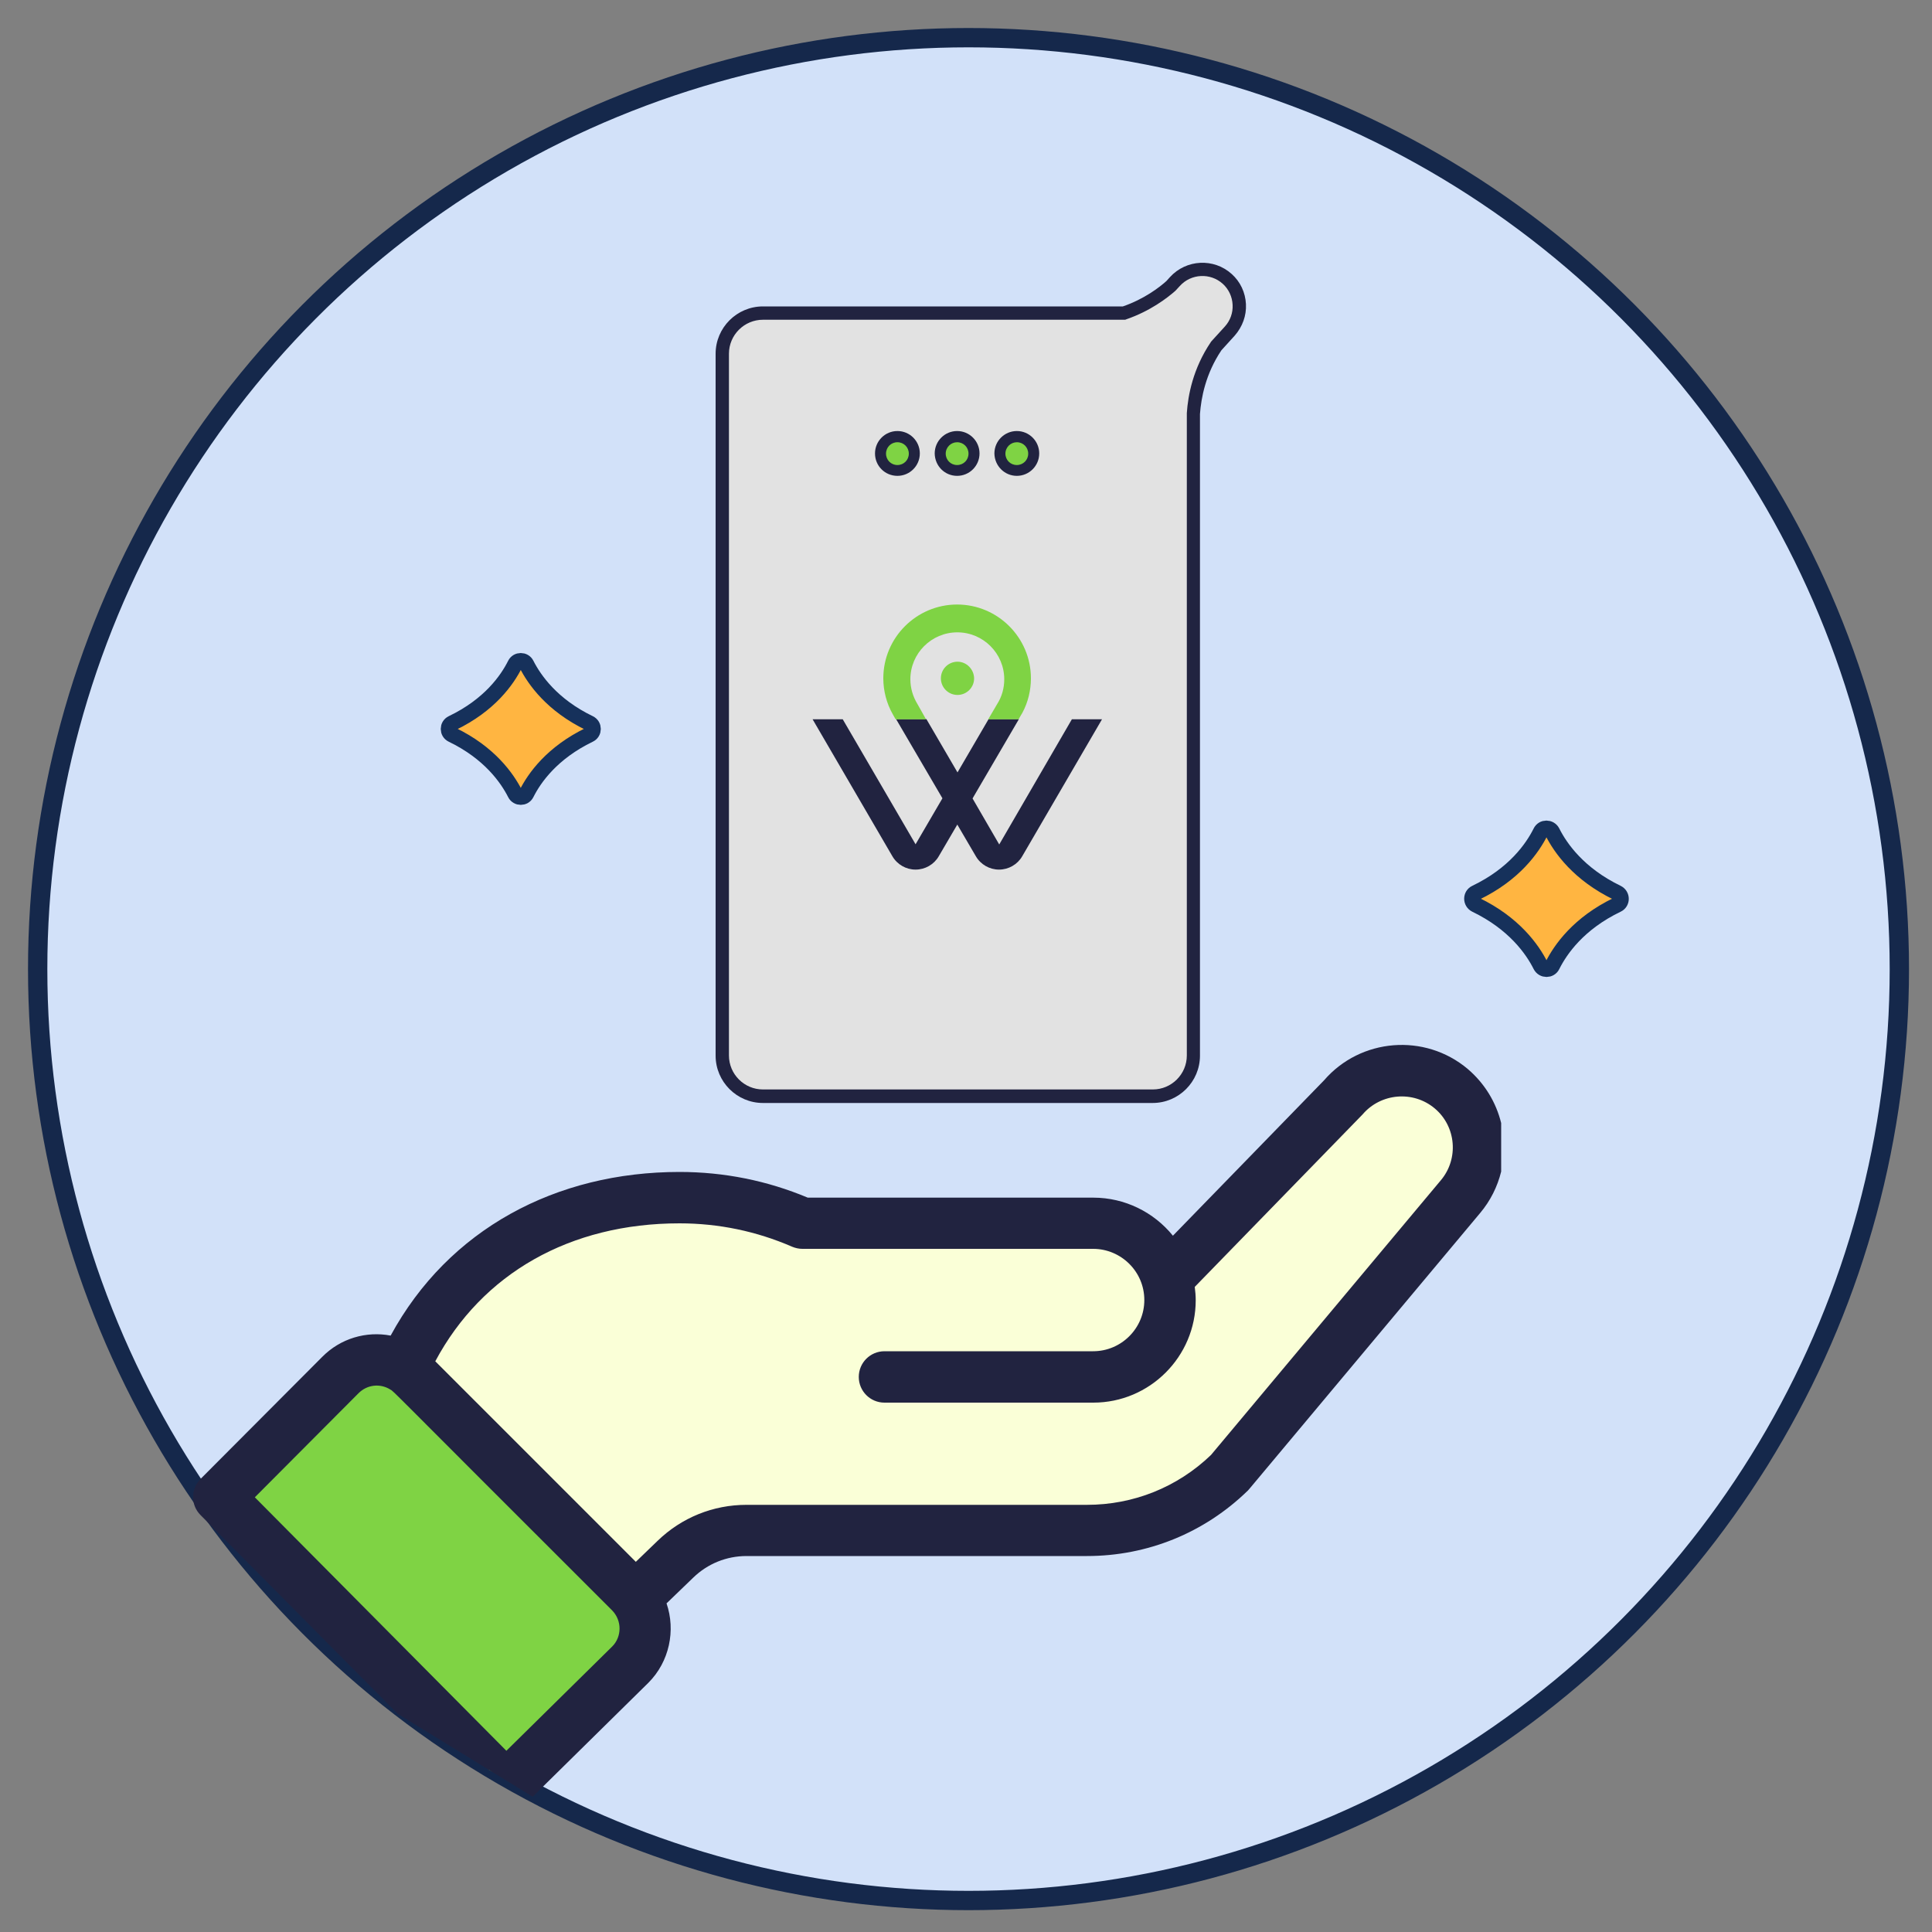 <svg viewBox="0 0 1000 1000" id="Capa_1" xmlns="http://www.w3.org/2000/svg"><rect x="0" y="0" width="1000" height="1000" fill="#808080" stroke="none"/><style>.st6{fill:#7fd344}.st8{fill:none}.st9{fill:#212340}.st20{fill:#ffb541;stroke:#16315b;stroke-width:8;stroke-miterlimit:10}</style><ellipse ry="482.1" rx="481.8" stroke-width="10" stroke-miterlimit="10" stroke="#15284b" fill="#d2e1f9" cy="501.6" cx="501.3"></ellipse><path d="M376.3 177.7l10-15.4L577 161l17.3-2.7 9.4-9.3 14.6-8.7 13.4 2 8 4.7 2 10v8l-5.4 9.3-8 9.4-6 14-4 11.3-2 16 2 324-4.1 8.5-5.4 5.2-5.3 3.3-11.3 1.3-197.7.2-8.3-2.3-7.9-4.5-3.5-5.9-2.6-9.1z" fill="#e2e2e2"></path><path d="M219 706l33.5-49 20.5-17.5 63-15 46.5-.5 44 10.5 43-1.5 39.5-2 53 1.5 34.5 7 10 17.5 1.5 18.5 21-39.5 20.5-17 24.5-32 24-20 36.5-13.5 33 16L763 614 612 786.5l-50 9H389.5L334 818l-9.5 6.5-114.5-114z" fill="#faffd7"></path><path class="st6" d="M253.3 916.2C227.7 890.4 118.5 780 118.5 780l75.7-76.5 139.2 133.6-16.1 41.1s-44.9 33.2-56.2 41.6"></path><path class="st8" d="M202 719.2c-5.3-3.3-12-2.5-16.4 1.9L131.9 775l130.2 131.2 54.8-54c4.9-4.9 5.2-13.4-.1-18.7C197.7 714.6 204.3 720.6 202 719.2zM742.6 573.6c-11.2-9.4-27.9-8-37.4 3.2-.5.5-11.1 11.5-86.8 89.2.3 2.3.5 4.6.5 6.9 0 29.2-23.8 53-53 53H457.8c-7.3 0-13.3-5.9-13.3-13.3 0-7.3 5.9-13.3 13.3-13.3h108.1c14.6 0 26.5-11.9 26.5-26.5 0-14.8-12.1-26.5-26.5-26.5H415.4c-1.8 0-3.6-.4-5.3-1.1-18.4-8.1-38-12.1-58.3-12.1-56.6 0-102.2 25.9-126.4 71.4l103.8 103.8 11.3-10.9c12.4-12 28.7-18.6 46-18.6h176.2c24.1 0 46.9-9.2 64.2-25.8l118.8-142c9.5-11.2 8-28-3.1-37.4z"></path><path class="st8" d="M202 719.2c-5.3-3.3-12-2.5-16.4 1.9L131.9 775l130.2 131.2 54.8-54c4.9-4.9 5.2-13.4-.1-18.7C197.7 714.6 204.3 720.6 202 719.2zM742.6 573.6c-11.2-9.4-27.9-8-37.4 3.2-.5.5-11.1 11.5-86.8 89.2.3 2.3.5 4.6.5 6.9 0 29.2-23.8 53-53 53H457.8c-7.3 0-13.3-5.9-13.3-13.3 0-7.3 5.9-13.3 13.3-13.3h108.1c14.6 0 26.5-11.9 26.5-26.5 0-14.8-12.1-26.5-26.5-26.5H415.4c-1.8 0-3.6-.4-5.3-1.1-18.4-8.1-38-12.1-58.3-12.1-56.6 0-102.2 25.9-126.4 71.4l103.8 103.8 11.3-10.9c12.4-12 28.7-18.6 46-18.6h176.2c24.1 0 46.9-9.2 64.2-25.8l118.8-142c9.5-11.2 8-28-3.1-37.4z"></path><path class="st9" d="M275.7 930c14.5-14.3 59.9-59 59.9-59 10.9-10.9 14.2-27.1 9.4-41.1l13.8-13.3c7.4-7.2 17.2-11.2 27.6-11.2h176.2c31.3 0 60.8-12 83.2-33.8.9-.9-7 8.4 120.2-143.6 5.5-6.5 9.1-13.9 11-21.6v-25.1c-2.6-10.6-8.4-20.4-17.3-28-22.2-18.7-55.5-16-74.4 5.9l-78.2 80.4c-9.9-12.2-24.9-19.7-41.2-19.7H418.1c-21-8.8-43.3-13.3-66.4-13.3-63.8 0-119.5 29.5-149.5 84.7-12.6-2.4-25.9 1.4-35.4 11l-63 63.2c-5.1 5.2-5.2 13.5 0 18.7 0 0 58.4 58.9 102.1 102.9m111-34.9l-54.8 54L131.9 775l53.7-53.9c4.4-4.4 11.1-5.2 16.4-1.9 2.3 1.4-4.3-4.6 114.8 114.3 5.3 5.4 5 13.8.1 18.7zM745.7 611L626.8 753.1c-17.4 16.7-40.1 25.8-64.2 25.8H386.4c-17.3 0-33.6 6.6-46 18.6l-11.3 10.9-103.8-103.8c24.3-45.5 69.8-71.4 126.4-71.4 20.3 0 39.9 4.1 58.3 12.1 1.7.7 3.5 1.1 5.3 1.1h150.5c14.4 0 26.5 11.7 26.5 26.5 0 14.6-11.9 26.5-26.5 26.5h-108c-7.3 0-13.3 5.9-13.3 13.3 0 7.3 5.9 13.3 13.3 13.3h108.1c29.2 0 53-23.8 53-53 0-2.3-.2-4.6-.5-6.9 75.7-77.8 86.3-88.7 86.8-89.2 9.4-11.1 26.2-12.6 37.4-3.2 11.1 9.3 12.6 26.1 3.1 37.3z"></path><g><path class="st8" d="M495.4 240.7c3.3 0 5.9-2.6 5.9-5.9 0-3.3-2.6-5.9-5.9-5.9-3.3 0-5.9 2.6-5.9 5.9 0 3.3 2.7 5.9 5.9 5.9zM519.9 351.6c0-13.4-10.9-24.3-24.3-24.3s-24.3 10.9-24.3 24.3c0 4.5 1.2 8.9 3.6 12.7l2.7 4.6 2 3.4 16.1 27.6 16.1-27.6 4.7-8c2.2-3.8 3.4-8.2 3.4-12.7zm-24.3 8.1c-4.7 0-8.6-3.8-8.6-8.6 0-4.7 3.8-8.6 8.6-8.6 4.7 0 8.6 3.8 8.6 8.6-.1 4.7-3.9 8.6-8.6 8.6zM464.5 240.7c3.3 0 5.9-2.6 5.9-5.9 0-3.3-2.6-5.9-5.9-5.9-3.3 0-5.9 2.6-5.9 5.9 0 3.3 2.6 5.9 5.9 5.9zM526.3 240.7c3.3 0 5.9-2.6 5.9-5.9 0-3.3-2.6-5.9-5.9-5.9-3.3 0-5.9 2.6-5.9 5.9 0 3.3 2.7 5.9 5.9 5.9z"></path><path class="st8" d="M632.9 146.8c-6.4-5.8-16.4-5.3-22.2 1.1l-2.3 2.5c-4.1 3.7-13 10.5-25.5 14.8l-.5.2H394.9c-9.7 0-17.6 7.9-17.6 17.6v363.3c0 9.7 7.9 17.6 17.6 17.6h201.7c9.7 0 17.6-7.9 17.6-17.6V213.8c.6-9.2 3.2-23.1 12.4-36.7l.1-.2 7.2-7.9c2.8-3.1 4.2-7.1 4-11.3-.1-4.2-1.9-8.1-5-10.9zm-106.6 76.4c6.4 0 11.6 5.2 11.6 11.6 0 6.4-5.2 11.6-11.6 11.6-6.4 0-11.6-5.2-11.6-11.6.1-6.4 5.3-11.6 11.6-11.6zm-30.9 0c6.4 0 11.6 5.2 11.6 11.6 0 6.4-5.2 11.6-11.6 11.6-6.4 0-11.6-5.2-11.6-11.6.1-6.4 5.2-11.6 11.6-11.6zm-30.9 0c6.4 0 11.6 5.2 11.6 11.6 0 6.4-5.2 11.6-11.6 11.6-6.4 0-11.6-5.2-11.6-11.6 0-6.4 5.2-11.6 11.6-11.6zm64.7 220c-2.5 4.3-7.1 6.9-12 6.9s-9.5-2.7-12-6.9l-9.6-16.4-9.6 16.4c-2.5 4.3-7.1 6.9-12 6.9s-9.5-2.6-12-6.9l-41.3-70.9h15.6L474 437l13.8-23.7-24-41-.6-1-.9-1.6c-3.2-5.7-4.9-12.1-4.9-18.6 0-21 17.1-38.2 38.2-38.2 21 0 38.2 17.1 38.2 38.2 0 6.2-1.5 12.3-4.4 17.8l-2 3.4-23.5 40.2-.5.9 13.8 23.8 37.7-64.8h15.6l-41.3 70.8z"></path><path class="st9" d="M644.9 157.4c-.3-6-2.9-11.6-7.4-15.6-9.2-8.3-23.5-7.6-31.9 1.6l-1.9 2.1c-3.7 3.3-11.5 9.3-22.5 13.1H394.9c-13.5 0-24.5 11-24.5 24.5V546.4c0 13.5 11 24.5 24.5 24.5h201.7c13.5 0 24.5-11 24.5-24.5V214.3c.6-8.3 2.9-20.8 11.1-33l6.9-7.6c4-4.6 6.1-10.3 5.8-16.3zM634 169l-7.2 7.9-.1.2c-9.2 13.6-11.8 27.5-12.4 36.7v332.5c0 9.7-7.9 17.6-17.6 17.6H394.9c-9.7 0-17.6-7.9-17.6-17.6V183.1c0-9.7 7.9-17.6 17.6-17.6h187.5l.5-.2c12.5-4.3 21.3-11.1 25.5-14.8l2.3-2.5c5.8-6.4 15.8-6.9 22.2-1.1 3.1 2.8 4.9 6.7 5.1 10.9.2 4.1-1.2 8.1-4 11.2z"></path><path class="st6" d="M495.6 342.5c-4.7 0-8.6 3.8-8.6 8.6 0 4.7 3.8 8.6 8.6 8.6 4.7 0 8.6-3.8 8.6-8.6-.1-4.7-3.9-8.6-8.6-8.6zM464.6 226.5c-4.7 0-8.6 3.8-8.6 8.6 0 4.7 3.8 8.6 8.6 8.6 4.7 0 8.6-3.8 8.6-8.6-.1-4.7-3.9-8.6-8.6-8.6zM494.9 226.5c-4.7 0-8.6 3.8-8.6 8.6 0 4.7 3.8 8.6 8.6 8.6 4.7 0 8.6-3.8 8.6-8.6 0-4.7-3.9-8.6-8.6-8.6zM525.6 226.5c-4.7 0-8.6 3.8-8.6 8.6 0 4.7 3.8 8.6 8.6 8.6 4.7 0 8.6-3.8 8.6-8.6-.1-4.7-3.9-8.6-8.6-8.6z"></path><path class="st9" d="M517.2 437.1l-13.8-23.8.5-.9 23.5-40.2h-15.7l-16.1 27.6-16.1-27.6h-15.7l24 41-13.9 23.8-37.7-64.7h-15.6l41.3 70.9c2.5 4.3 7.1 6.9 12 6.9s9.5-2.6 12-6.9l9.6-16.4 9.6 16.4c2.5 4.3 7.1 6.9 12 6.9s9.5-2.6 12-6.9l41.3-70.9h-15.6l-37.6 64.8z"></path><path class="st6" d="M477.4 368.9l-2.6-4.6c-2.3-3.8-3.6-8.2-3.6-12.7 0-13.4 10.9-24.3 24.3-24.3s24.3 10.9 24.3 24.3c0 4.5-1.2 8.9-3.6 12.7l-4.7 8h15.7l2-3.4c2.9-5.4 4.4-11.6 4.4-17.8 0-21-17.1-38.2-38.2-38.2-21 0-38.2 17.1-38.2 38.2 0 6.5 1.7 13 4.9 18.6l.9 1.6.6 1h15.7l-1.9-3.4z"></path><path class="st9" d="M495.4 246.3c6.4 0 11.6-5.2 11.6-11.6 0-6.4-5.2-11.6-11.6-11.6-6.4 0-11.6 5.2-11.6 11.6.1 6.5 5.2 11.6 11.6 11.6zm0-17.4c3.3 0 5.9 2.6 5.9 5.9 0 3.3-2.6 5.9-5.9 5.9-3.3 0-5.9-2.6-5.9-5.9 0-3.3 2.7-5.9 5.9-5.9zM464.5 246.3c6.4 0 11.6-5.2 11.6-11.6 0-6.4-5.2-11.6-11.6-11.6-6.4 0-11.6 5.2-11.6 11.6 0 6.5 5.2 11.6 11.6 11.6zm0-17.4c3.3 0 5.9 2.6 5.9 5.9 0 3.3-2.6 5.9-5.9 5.9-3.3 0-5.9-2.6-5.9-5.9 0-3.3 2.6-5.9 5.9-5.9zM526.3 246.3c6.4 0 11.6-5.2 11.6-11.6 0-6.4-5.2-11.6-11.6-11.6-6.4 0-11.6 5.2-11.6 11.6.1 6.5 5.3 11.6 11.6 11.6zm0-17.4c3.3 0 5.9 2.6 5.9 5.9 0 3.3-2.6 5.9-5.9 5.9-3.3 0-5.9-2.6-5.9-5.9 0-3.3 2.7-5.9 5.9-5.9z"></path></g><path class="st20" d="M797.4 430.6c-4.2 8.4-13.6 21.9-33.6 31.5-2.6 1.2-2.6 4.9 0 6.2 19.9 9.6 29.4 23.1 33.6 31.5 1.3 2.5 4.9 2.5 6.1 0 4.2-8.4 13.6-21.9 33.6-31.5 2.6-1.2 2.6-4.9 0-6.2-19.9-9.6-29.4-23.1-33.6-31.5-1.3-2.5-4.9-2.5-6.1 0zm0 0M266.6 343.8c-4.1 8.2-13.2 21.2-32.6 30.5-2.5 1.2-2.5 4.8 0 6 19.3 9.3 28.5 22.4 32.6 30.5 1.2 2.4 4.7 2.4 5.9 0 4.1-8.2 13.3-21.2 32.6-30.5 2.5-1.2 2.5-4.8 0-6-19.3-9.3-28.5-22.4-32.6-30.5-1.2-2.4-4.7-2.4-5.9 0zm0 0"></path></svg>